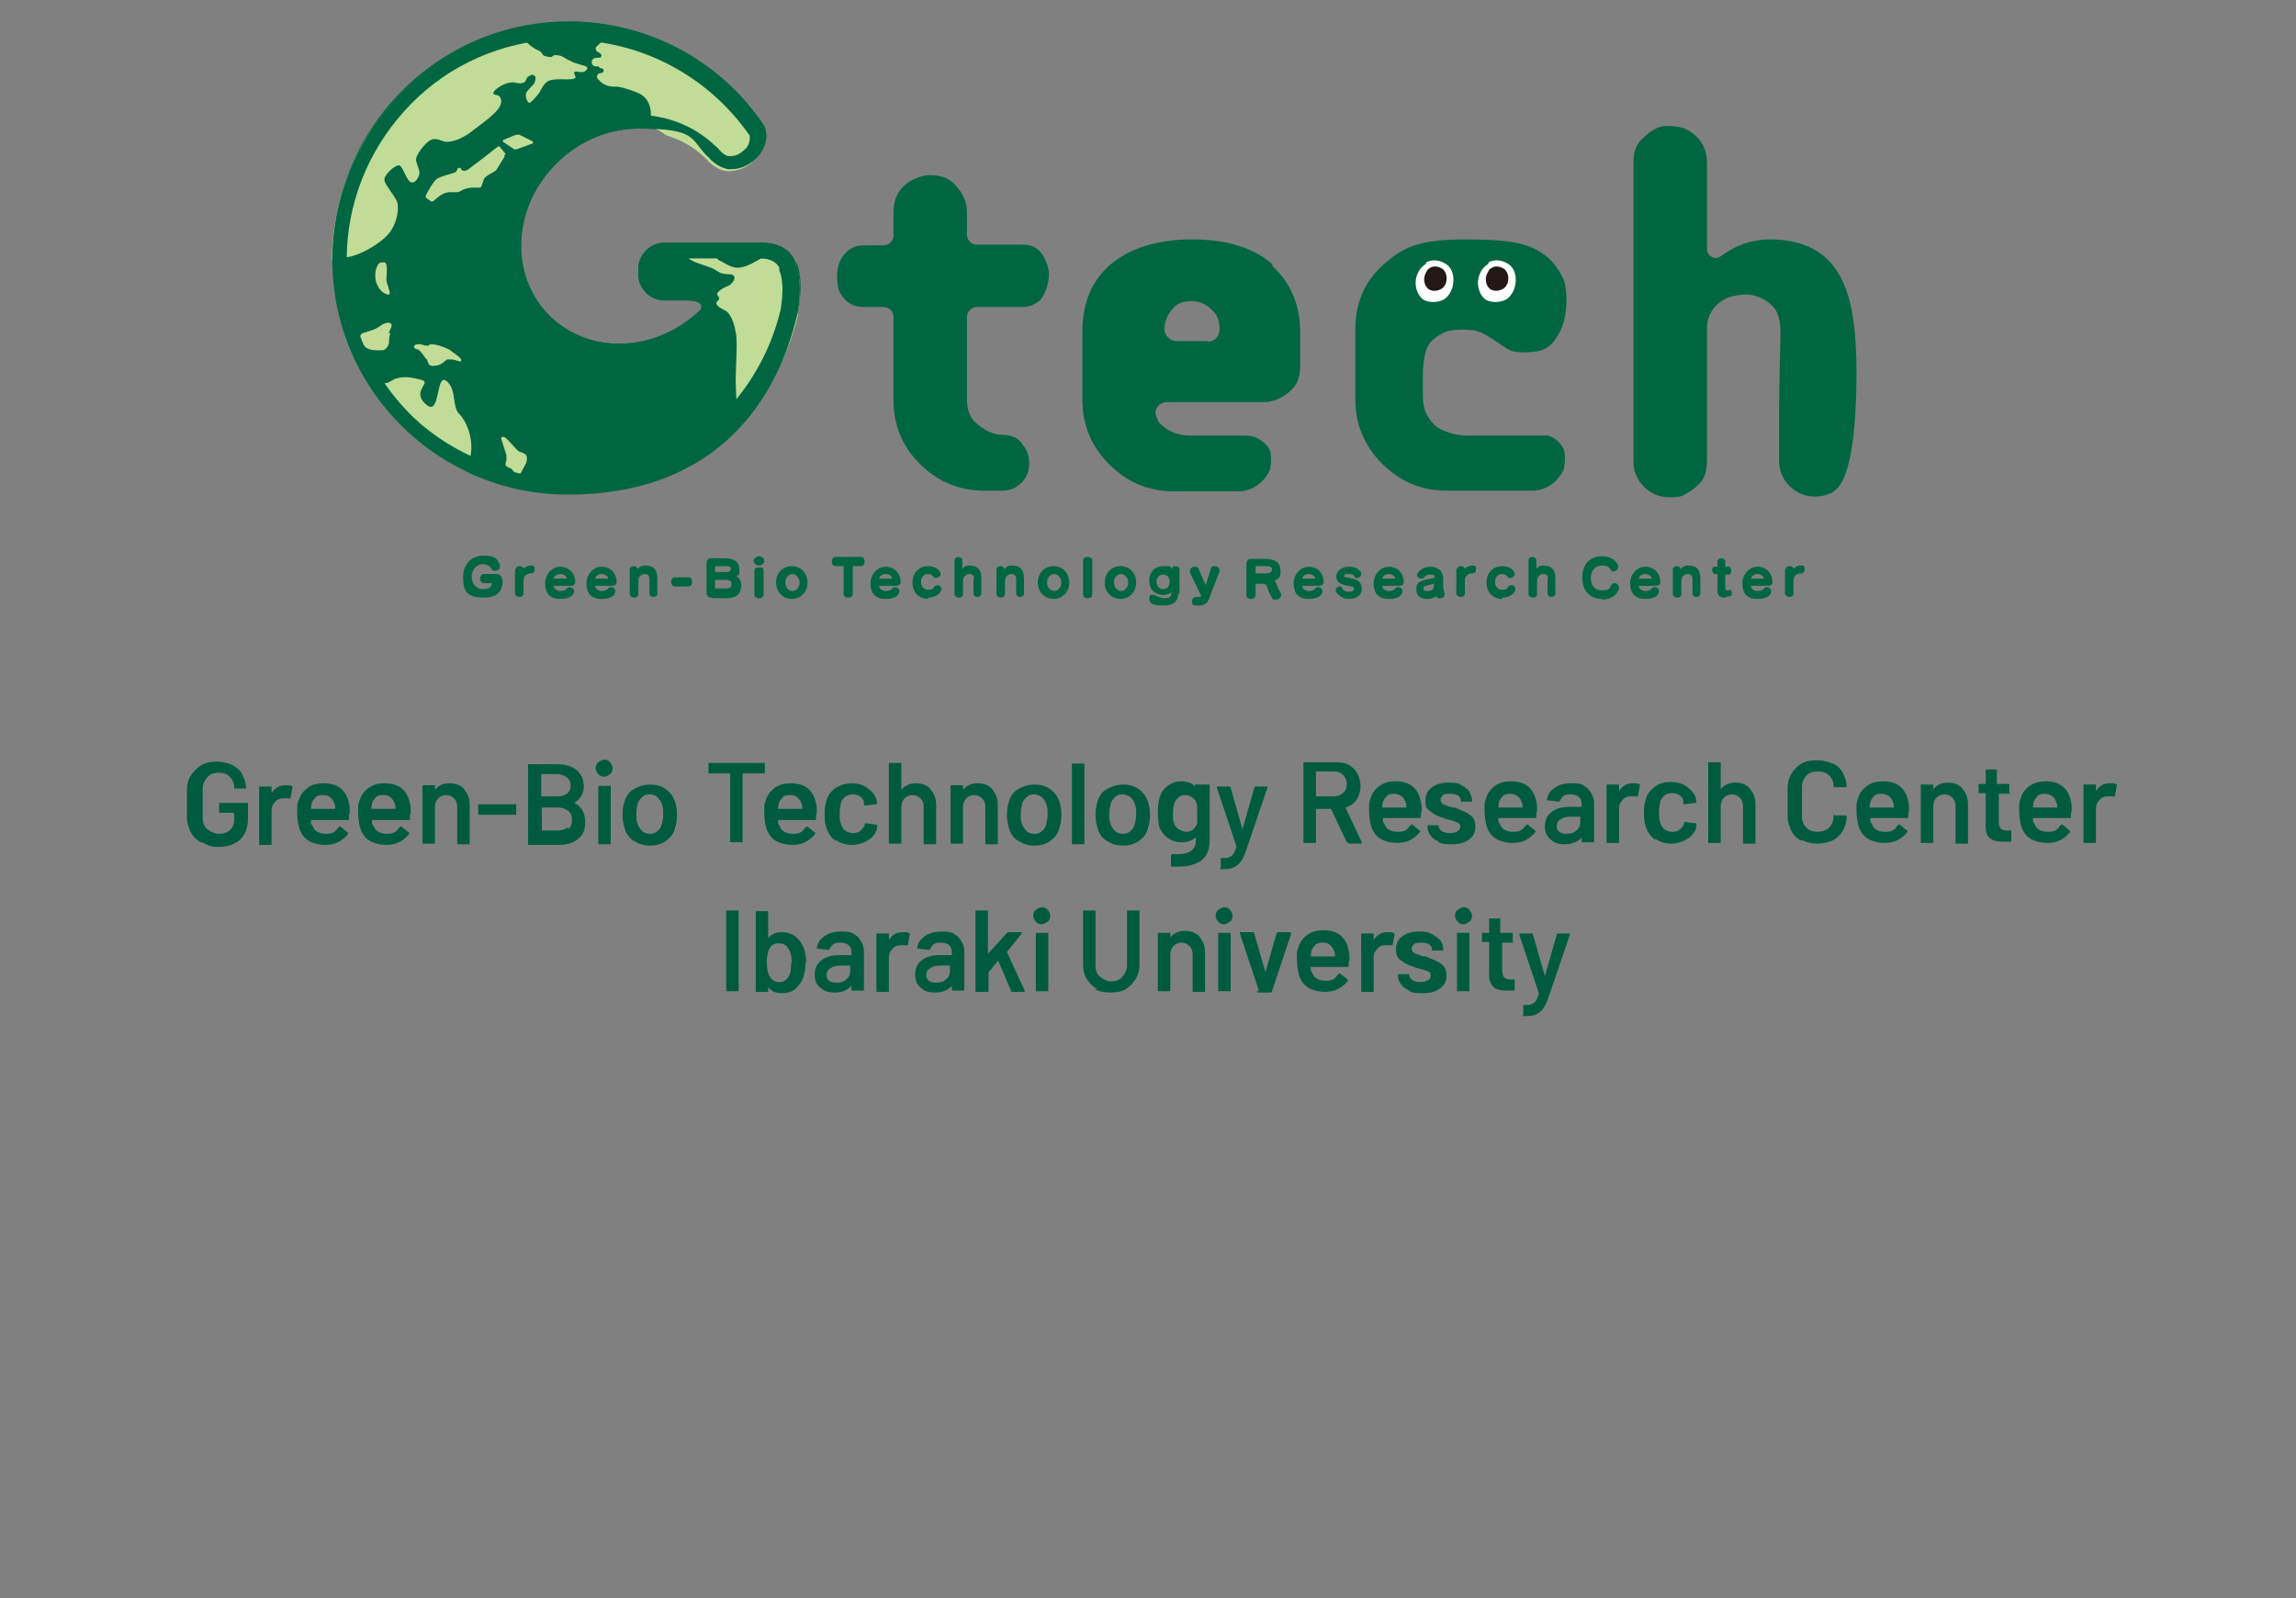 <?xml version="1.0" encoding="UTF-8"?>
<svg id="_レイヤー_2" xmlns="http://www.w3.org/2000/svg" version="1.1" viewBox="0 0 350 243.6">
  <rect x="0" y="0" width="350" height="243.6" fill="#808080" stroke="none"/>
  <!-- Generator: Adobe Illustrator 29.6.1, SVG Export Plug-In . SVG Version: 2.1.1 Build 9)  -->
  <defs>
    <style>
      .st0 {
        fill: #006641;
      }

      .st1 {
        fill: #231815;
      }

      .st2 {
        fill: #fff;
      }

      .st3 {
        fill: #c0dc96;
      }

      .st4 {
        fill: #005b3e;
      }
    </style>
  </defs>
  <path class="st0" d="M155.7,67.6c.8.8,1.2,1.8,1.2,3s-.4,2.2-1.2,3-1.8,1.2-2.9,1.2h-2.8c-3.8,0-7.1-1.4-9.8-4.1s-4-5.9-4-9.8v-12.6c0-.8-.7-1.5-1.5-1.5h-3c-1.8,0-3-.8-3.8-2.5-.2-.5-.3-1.7-.3-2.3,0-1.8.8-3.5,2.5-4.3.5-.2,1-.3,1.6-.3h3c.8,0,1.5-.7,1.5-1.5v-3.5c0-2.5,1.1-4.2,3.4-5.2.7-.3,1.4-.5,2.2-.5,1.5,0,2.7.4,3.5,1.2,1.4,1.3,2.1,2.8,2.1,4.4v3.5c0,.8.7,1.5,1.5,1.5h7c1.1,0,1.9.3,2.5.9,1,1,1.5,2.6,1.5,3.7s-.5,3-1.4,3.9c-.7.6-1.6,1-2.6,1h-7c-.8,0-1.5.7-1.5,1.5v12.5c0,1.6.4,2.7,1.2,3.5,1.4,1.3,2.8,2,4.3,2h0c1.2,0,2.2.4,2.9,1.3h-.1,0Z"/>
  <path class="st0" d="M194,40.3c-3-2.6-7.1-3.8-12.3-3.8s-9.4,1.3-12.4,3.8c-2.9,2.5-4.3,5.9-4.3,10.2v10.5c0,3.8,1.4,7.1,4.1,9.8,2.7,2.7,6,4.1,9.8,4.1h10.1s3.1,0,4.6-3.3c0-.2.3-1.3.1-2.5,0-.2-.2-.6-.4-.9-.1-.2-.3-.4-.4-.5-.8-.8-1.8-1.3-3-1.3h-8.3c-1.5,0-3.1-.3-4.5-1.6-.5-.3-.7-.9-.9-1.5-.3-1,.6-2,1.6-2h14.8c1.6,0,3.1-.7,4.4-2,.8-.8,1.2-2,1.2-3.5v-5.1c0-4.3-1.5-7.7-4.4-10.3h.2q0,0,0,0ZM184.1,52h-4.7c-1.1,0-1.9-.9-1.9-1.9s.5-2.3,1.5-3.3c.6-.6,1.5-.9,2.7-.9s2.3.5,3.3,1.6c.6.6.9,1.5.9,2.7s-.9,1.9-1.9,1.9h.1q0,0,0,0Z"/>
  <path class="st0" d="M231.3,74.8h2.5s3.1,0,4.6-3.3c0-.2.3-1.3.1-2.5,0-.6-.9-2.1-2.5-2.6-.2,0-.3,0-.5,0h-12.1c-1.5,0-3.8-.7-4.7-1.6-.6-.6-.9-1-1.2-1.6s-.6-1.2-.6-3.3v-3.4c.3-3.6.7-4.3,2.8-5.6,1.1-.7,3.1-.7,4.4-.6,1,0,2.1.5,3.6,1.5.7.5,1.6,1.1,2.3,1.5,1.2.7,4.5.4,5.2,0,1.2-.5,1.8-1.3,2.4-2.4,1.5-2.5,1.4-6.8.7-8.4-.5-1.2-1.7-2.7-2.3-3.2-2.6-2.2-5.4-2.8-12.7-2.8s-9.6,1.3-12.6,4c-2.7,2.5-4.1,5.7-4.1,9.7v10.7c0,3.8,1.4,7.1,4.1,9.8s6,4.1,9.8,4.1h10.7s.1,0,.1,0Z"/>
  <path class="st0" d="M270.6,36.5h0c-4.8-.2-7.4,2-8.2,2.5-.8.6-1.3.3-1.7,0-.3-.2-.5-.6-.5-1.2v-13.1c0-1.5-.5-2.8-1.6-3.9-.5-.5-1.1-.9-1.8-1.2-.7-.3-1.6-.4-2.8-.4s-2.4.7-3.8,2.1c-.8.8-1.2,1.9-1.2,3.5v45.5c0,1.5.5,2.8,1.6,3.9.5.5,1.1.9,1.8,1.2.7.3,1.4.4,2.2.4s1.5,0,2.2-.4,1.4-.8,2.2-1.6c.8-.8,1.2-1.9,1.2-3.4v-20.4c0-1.5.6-2.7,1.7-3.7.5-.4,1.1-.8,1.7-1,.7-.2,1.6-.4,2.7-.4s3,.6,4.2,2.1c.7.9,1,2.6.9,4.2,0,1.3-.2,8-.2,11.6v7.4c0,1.5.5,2.8,1.6,3.9.5.5,1.1.9,1.8,1.2.7.3,1.4.4,2.2.4s1.5-.2,2.2-.5c.3,0,.5-.3.8-.5h0c2.6-2.1,3.2-10.8,3.2-17.7,0-11.1-1.6-20.1-12.6-20.5h.2,0Z"/>
  <path class="st0" d="M73.8,88.9c-.4,0-.6-.3-.6-.7s.2-.7.6-.7h1.8c.7,0,1,.5,1,1.1s0,2.5-2.9,2.5-3.1-1.4-3.1-3.2,1.2-3.2,3.1-3.2,2.1.5,2.5,1.4v.3c0,.4-.4.6-.7.6s-.4,0-.6-.3c-.2-.4-.7-.7-1.3-.7-.9,0-1.7.8-1.7,1.9s.7,1.9,1.7,1.9,1.3-.3,1.4-.9h-1.4.2Z"/>
  <path class="st0" d="M78.6,86.8c0-.3.3-.5.6-.5s.6.2.6.4c.3-.3.7-.5,1.2-.5s.5.3.5.6-.2.6-.5.6c-.7,0-1.2.4-1.2,1.1v2c0,.3-.3.5-.6.5s-.7-.2-.7-.5v-3.8h0s0,0,0,.1Z"/>
  <path class="st0" d="M87.7,88.6c0,.5-.2.7-.8.7h-2.5c0,.4.5.8,1,.8s.9-.2,1-.4c0,0,.2-.2.4-.2.3,0,.7.2.7.6s-.3,1.2-2.1,1.2-2.3-1.1-2.3-2.4,1-2.5,2.3-2.5,2.2.9,2.3,2.2h0ZM86.4,88.2c0-.4-.5-.7-1-.7s-.9.3-1,.7h2Z"/>
  <path class="st0" d="M94,88.6c0,.5-.2.7-.8.7h-2.5c0,.4.5.8,1,.8s.9-.2,1-.4c0,0,.2-.2.4-.2.3,0,.7.2.7.6s-.3,1.2-2.1,1.2-2.3-1.1-2.3-2.4,1-2.5,2.3-2.5,2.2.9,2.3,2.2h0ZM92.7,88.2c0-.4-.5-.7-1-.7s-.9.3-1,.7h2Z"/>
  <path class="st0" d="M99,88.3c0-.5-.2-.8-.7-.8s-1,.4-1,1.1v2c0,.3-.3.5-.6.5s-.7-.2-.7-.5v-3.8c0-.3.3-.5.6-.5s.6.2.6.5c.2-.4.7-.6,1.1-.6,1.3,0,1.9.6,1.9,2v2.3c0,.3-.3.5-.6.5s-.6-.2-.6-.5v-2.3h0s0,0,0,.1Z"/>
  <path class="st0" d="M102.8,89.4c-.3,0-.5-.4-.5-.7s.2-.7.5-.7h2.2c.3,0,.5.3.5.7s-.2.7-.5.7h-2.2Z"/>
  <path class="st0" d="M108.5,91.1c-.6,0-.8-.3-.8-.8v-4.4c0-.6.3-.8.8-.8h2c1.5,0,2.2.6,2.2,1.7s0,.8-.5,1c.5.2.8.8.8,1.4,0,1.3-.7,2-2.3,2h-2.1s0,0,0,0ZM109,86.3v.9h1.7c.5,0,.7-.2.7-.5s-.2-.4-.8-.4c0,0-1.6,0-1.6,0ZM109,88.4v1.3h1.6c.7,0,.9-.2.9-.7s-.3-.6-.9-.6c0,0-1.6,0-1.6,0Z"/>
  <path class="st0" d="M115.7,86.2c-.4,0-.8-.3-.8-.7s.4-.7.8-.7.8.3.8.7-.4.7-.8.7ZM115,86.9c0-.3.3-.4.7-.4s.7,0,.7.4v3.8c0,.3-.3.5-.7.5s-.7-.2-.7-.5v-3.8Z"/>
  <path class="st0" d="M118.3,88.8c0-1.4,1-2.5,2.4-2.5s2.4,1.1,2.4,2.5-1,2.5-2.4,2.5-2.4-1.1-2.4-2.5ZM121.9,88.8c0-.6-.5-1.3-1.1-1.3s-1.1.6-1.1,1.3.5,1.3,1.1,1.3,1.1-.6,1.1-1.3Z"/>
  <path class="st0" d="M128.6,86.3h-1.3c-.3,0-.5-.3-.5-.7s.2-.7.5-.7h4c.3,0,.5.3.5.7s-.2.7-.5.7h-1.3v4.3c0,.3-.3.5-.7.5s-.7-.2-.7-.5v-4.3h0Z"/>
  <path class="st0" d="M137.3,88.6c0,.5-.2.7-.8.7h-2.5c0,.4.5.8,1,.8s.9-.2,1-.4c0,0,.2-.2.4-.2.3,0,.7.2.7.6s-.3,1.2-2.1,1.2-2.3-1.1-2.3-2.4,1-2.5,2.3-2.5,2.2.9,2.3,2.2h0ZM136,88.2c-.1-.4-.5-.7-1-.7s-.9.3-1,.7h2Z"/>
  <path class="st0" d="M141.5,91.3c-1.4,0-2.4-1-2.4-2.5s1-2.5,2.4-2.5,1.9.9,1.9,1.2-.4.6-.7.6-.3,0-.4-.2-.5-.4-.8-.4c-.7,0-1.1.5-1.1,1.2s.4,1.2,1.1,1.2.7-.2.9-.4c.1-.2.3-.3.5-.3.3,0,.6.2.6.6s-.6,1.3-2,1.3h0v.2h0Z"/>
  <path class="st0" d="M148.5,88.3c0-.5-.2-.8-.7-.8s-1,.4-1,1.1v2c0,.3-.3.5-.6.5s-.7-.2-.7-.5v-5.2c0-.3.3-.5.6-.5s.6.2.6.5v1.3c.2-.3.6-.5,1-.5,1.3,0,1.9.6,1.9,2v2.3c0,.3-.3.5-.6.5s-.6-.2-.6-.5v-2.3h.1Z"/>
  <path class="st0" d="M154.9,88.3c0-.5-.2-.8-.7-.8s-1,.4-1,1.1v2c0,.3-.3.5-.6.5s-.7-.2-.7-.5v-3.8c0-.3.3-.5.6-.5s.6.2.6.5c.2-.4.7-.6,1.1-.6,1.3,0,1.9.6,1.9,2v2.3c0,.3-.3.5-.6.5s-.6-.2-.6-.5v-2.3h0Z"/>
  <path class="st0" d="M158.2,88.8c0-1.4,1-2.5,2.4-2.5s2.4,1.1,2.4,2.5-1,2.5-2.4,2.5-2.4-1.1-2.4-2.5ZM161.8,88.8c0-.6-.5-1.3-1.1-1.3s-1.1.6-1.1,1.3.5,1.3,1.1,1.3,1.1-.6,1.1-1.3Z"/>
  <path class="st0" d="M165.1,85.4c0-.3.3-.5.7-.5s.7.2.7.5v5.3c0,.3-.3.5-.7.5s-.7-.2-.7-.5v-5.3Z"/>
  <path class="st0" d="M168.4,88.8c0-1.4,1-2.5,2.4-2.5s2.4,1.1,2.4,2.5-1,2.5-2.4,2.5-2.4-1.1-2.4-2.5ZM172,88.8c0-.6-.5-1.3-1.1-1.3s-1.1.6-1.1,1.3.5,1.3,1.1,1.3,1.1-.6,1.1-1.3Z"/>
  <path class="st0" d="M179.6,90.4c0,1.3-.7,1.9-2.2,1.9s-2.2-.2-2.2-1,.2-.6.6-.6.3,0,.5.2c.2,0,.7.3,1.2.3.8,0,1.1-.3,1.1-.9-.3.2-.8.4-1.2.4-1.2,0-2.2-.7-2.2-2.2s1-2.2,2.2-2.2,1,0,1.2.5c0-.3.3-.5.6-.5s.6.2.6.5v3.7h-.2q0,0,0-.1ZM178.3,88.7c0-.7-.4-1.1-1-1.1s-1,.4-1,1.1.5,1.1,1,1.1,1-.3,1-1.1Z"/>
  <path class="st0" d="M183.1,90.8l-1.7-3.5v-.3c0-.4.4-.6.7-.6s.5,0,.6.3l1.1,2.5.8-2.6c0-.2.3-.3.5-.3.4,0,.8.2.8.6s0,0,0,.2l-1.6,4.2c-.3.7-.8,1-1.4,1s-.5,0-.8,0c-.3,0-.4-.3-.4-.6s.2-.7.6-.7.1,0,.2,0h.3c.2,0,.3,0,.4-.3h0c0,0-.1.2-.1.2h0Z"/>
  <path class="st0" d="M191.4,88.8v1.9c0,.4-.3.6-.7.6s-.7-.2-.7-.6v-4.7c0-.6.3-.8.8-.8h2.1c1.5,0,2.3.6,2.3,1.8s-.3,1.2-.9,1.5c0,0,.1.2.2.3.2.5.3,1,.7,1.5,0,0,.1.3.1.4,0,.4-.4.7-.8.7s-.5,0-.6-.3c-.5-.7-.6-1.3-.8-1.8,0,0-.2-.3-.4-.3h-1.5l.2-.2h0ZM191.4,86.3v1.1h1.7c.5,0,.8-.2.8-.6s-.4-.5-.9-.5h-1.6Z"/>
  <path class="st0" d="M201.8,88.6c0,.5-.2.7-.8.7h-2.5c0,.4.5.8,1,.8s.9-.2,1-.4c0,0,.2-.2.4-.2.3,0,.7.2.7.6s-.3,1.2-2.1,1.2-2.3-1.1-2.3-2.4,1-2.5,2.3-2.5,2.2.9,2.3,2.2h0ZM200.5,88.2c-.1-.4-.5-.7-1-.7s-.9.3-1,.7h2Z"/>
  <path class="st0" d="M206.4,89.8c0-.2,0-.3-.3-.4-.4,0-.9-.2-1.4-.3-.7-.2-1-.6-1-1.3s.8-1.4,1.9-1.4,1.5.3,1.9.9v.2c0,.3-.3.6-.6.6s-.3,0-.4-.2c-.2-.3-.4-.4-.9-.4s-.6,0-.7.3h0c0,0,0,.2.2.2.3,0,1,.2,1.4.3.7.2,1.1.7,1.1,1.5s-.7,1.5-2,1.5-2-1.1-2-1.3c0-.3.3-.6.6-.6s.3,0,.4.3c.2.3.6.5.9.5s.8,0,.8-.3h0s.1,0,.1,0Z"/>
  <path class="st0" d="M214,88.6c0,.5-.2.7-.8.7h-2.5c0,.4.5.8,1,.8s.9-.2,1-.4c0,0,.2-.2.4-.2.3,0,.7.2.7.6s-.3,1.2-2.1,1.2-2.3-1.1-2.3-2.4,1-2.5,2.3-2.5,2.2.9,2.3,2.2h0ZM212.7,88.2c-.1-.4-.5-.7-1-.7s-.9.3-1,.7h2Z"/>
  <path class="st0" d="M220,88.3v.6c0,.6,0,1.1.2,1.5v.2c0,.4-.3.6-.7.6s-.4,0-.5-.3h0c-.4.2-.9.4-1.3.4-1.4,0-1.8-.6-1.8-1.5s.4-1.1,1-1.3c.8-.3,1.8-.2,1.8-.6h0c0-.2-.2-.3-.7-.3s-.7.2-.9.4c-.1.2-.3.2-.5.2-.3,0-.6-.3-.6-.6s.8-1.2,2-1.2,2,.6,2,1.9h0c0,0,0,0,0,0ZM218.7,88.9c-.4.2-.7.2-1.3.4-.3,0-.4.2-.4.4,0,.3.1.4.5.4s1.1,0,1.1-.9v-.2h.1q0,0,0-.1Z"/>
  <path class="st0" d="M222.1,86.8c0-.3.3-.5.6-.5s.6.2.6.4c.3-.3.7-.5,1.2-.5s.5.3.5.6-.2.6-.5.6c-.7,0-1.2.4-1.2,1.1v2c0,.3-.3.5-.6.5s-.7-.2-.7-.5v-3.8h.1q0,0,0,.1Z"/>
  <path class="st0" d="M229,91.3c-1.4,0-2.4-1-2.4-2.5s1-2.5,2.4-2.5,1.9.9,1.9,1.2-.4.6-.7.6-.3,0-.4-.2c-.1-.2-.5-.4-.8-.4-.7,0-1.1.5-1.1,1.2s.4,1.2,1.1,1.2.7-.2.9-.4c.1-.2.3-.3.5-.3.3,0,.6.2.6.6s-.6,1.3-2,1.3h0v.2h0Z"/>
  <path class="st0" d="M236,88.3c0-.5-.2-.8-.7-.8s-1,.4-1,1.1v2c0,.3-.3.5-.6.5s-.7-.2-.7-.5v-5.2c0-.3.3-.5.6-.5s.6.2.6.5v1.3c.2-.3.6-.5,1-.5,1.3,0,1.9.6,1.9,2v2.3c0,.3-.3.5-.6.5s-.6-.2-.6-.5v-2.3h.1Z"/>
  <path class="st0" d="M244.2,91.3c-1.9,0-3-1.3-3-3.3s1.2-3.2,3-3.2,2.5,1.2,2.5,1.6-.4.7-.7.7-.4,0-.5-.3c-.2-.4-.7-.6-1.3-.6-1,0-1.7.8-1.7,1.9s.6,1.9,1.7,1.9,1.2-.3,1.4-.8c.1-.2.3-.3.5-.3.4,0,.7.3.7.7s-.6,1.8-2.7,1.8h0s.1,0,.1,0Z"/>
  <path class="st0" d="M253.1,88.6c0,.5-.2.7-.8.7h-2.5c0,.4.5.8,1,.8s.9-.2,1-.4c0,0,.2-.2.4-.2.3,0,.7.2.7.6s-.3,1.2-2.1,1.2-2.3-1.1-2.3-2.4,1-2.5,2.3-2.5,2.2.9,2.3,2.2h0ZM251.8,88.2c-.1-.4-.5-.7-1-.7s-.9.3-1,.7h2Z"/>
  <path class="st0" d="M258,88.3c0-.5-.2-.8-.7-.8s-1,.4-1,1.1v2c0,.3-.3.5-.6.5s-.7-.2-.7-.5v-3.8c0-.3.3-.5.6-.5s.6.2.6.5c.2-.4.7-.6,1.1-.6,1.3,0,1.9.6,1.9,2v2.3c0,.3-.3.5-.6.5s-.6-.2-.6-.5v-2.3h0q0,0,0,.1Z"/>
  <path class="st0" d="M263.6,89.9c.3,0,.4.2.4.5s0,.4-.3.5c-.4,0-.7.2-.9.2-.6,0-1-.4-1-1.1v-2.5h-.4c-.2,0-.4-.3-.4-.6s.1-.5.4-.5h.4v-.8c0-.3.3-.5.6-.5s.6.2.6.5v.8h.5c.3,0,.4.3.4.6s-.1.6-.4.6h-.5v2.1c0,.2.1.3.4.3s0,0,.1,0h.1q0,0,0,0Z"/>
  <path class="st0" d="M270.2,88.6c0,.5-.2.7-.8.7h-2.5c0,.4.5.8,1,.8s.9-.2,1-.4c0,0,.2-.2.4-.2.3,0,.7.2.7.6s-.3,1.2-2.1,1.2-2.3-1.1-2.3-2.4,1-2.5,2.3-2.5,2.2.9,2.3,2.2h0ZM268.9,88.2c-.1-.4-.5-.7-1-.7s-.9.3-1,.7h2Z"/>
  <path class="st0" d="M272.2,86.8c0-.3.3-.5.6-.5s.6.2.6.4c.3-.3.7-.5,1.2-.5s.5.3.5.6-.2.6-.5.6c-.7,0-1.2.4-1.2,1.1v2c0,.3-.3.5-.6.5s-.7-.2-.7-.5v-3.8h0s.1,0,.1.1Z"/>
  <path class="st2" d="M217.4,40c.9-.5,2.1-.4,3.1.3.9.6,1.2,1.9,1,3-.1.9-.7,2-1.5,2.4s-2.1.5-3,0c-1.2-.9-1.5-2.7-.9-4,.3-.7.8-1.2,1.3-1.5h0q0,0,0-.1Z"/>
  <path class="st1" d="M218,40.8c.6-.3,1.3-.2,1.9.2.5.4.7,1.1.6,1.7,0,.5-.4,1.2-.9,1.4-.6.3-1.3.3-1.8,0-.7-.5-.9-1.6-.5-2.4s.4-.7.8-.9h-.1Z"/>
  <path class="st2" d="M226.9,40c.9-.5,2.1-.4,3.1.3.9.6,1.2,1.9,1,3-.1.9-.7,2-1.5,2.4s-2.1.5-3,0c-1.2-.9-1.5-2.7-.9-4,.3-.7.8-1.2,1.3-1.5h0q0,0,0-.1Z"/>
  <path class="st1" d="M227.4,40.8c.6-.3,1.3-.2,1.9.2.5.4.7,1.1.6,1.7,0,.5-.4,1.2-.9,1.4-.6.3-1.3.3-1.8,0-.7-.5-.9-1.6-.5-2.4s.4-.7.8-.9h-.1Z"/>
  <path class="st0" d="M121.3,40.3h0c0-.3,0-.4-.2-.6v-.2h0c-.9-1.5-2.4-2.5-5-2.5h-14.8c-2.2,0-4,1.8-4,4v.8c0,2.2,1.8,4,4,4h3.4c.4,0,2.8,0,2.1,1.4h0c-3.3,3.2-7.7,5.2-12.4,5.2-9,0-15.7-7.3-14.9-16.4.8-9,8.8-16.4,17.8-16.4s7.9,1.6,10.5,4.2h0c0,0,.3.2.4.4l.2.2h0c1.1,1,2,1.3,2.7,1.4,2,0,3.2-.7,4-1.5,1.6-1.5,2.1-3.5,1.4-5.1-6.7-10.1-18.4-16.5-31.6-15.9-18.4.9-33.2,15.8-34.1,34.1-1,20.6,15.5,37.6,35.9,37.6s31.3-11.8,35-27.7c.4-2.3.6-5.2-.3-7.4h0s0,.4,0,.4Z"/>
  <path class="st3" d="M78.5,20.6l-1.7.7c-.2,0-.2.3,0,.4l1.5,1c.2.1.4.1.6,0l2.2-.8c.2,0,.2-.3,0-.4l-1.8-.9c-.2-.1-.5-.1-.7,0,0,0,0,0,0,0Z"/>
  <path class="st3" d="M77.1,23.5l-.9-1.1c0-.1-.3-.1-.4,0-.7.6-3.3,2.6-4.4,3.4-.3.2-.5.3-.9.2-.2,0-.2-.6-.6-.4-.2,0-.2.6-.6.7-1.5.5-1.8.5-2.6.9-.7.4-1.8,2.6-1.8,2.6v.3l.8.6h.3s1-.9,1.3-1c.3-.2.5-.3,1.1-.4h1.3c.3,0,.9-.4.9-.4.5-.2,1.1-.3,1.6-.3h.9c0,0,.2,0,.3-.2l.3-.9c0-.3.4-.6.7-.8l1.2-.7h0l1.3-2.1v-.3h0s.2-.1.2-.1Z"/>
  <path class="st3" d="M78.2,71.8c0-.3-.6-.5-.8-.6-.4-.2-.4-.4-.2-1.1v-.7c-.2-.7-.4-1.3-.8-2.5,0-.3.3-.4.6-.2.6.4,1.8,2,2.1,2.1.4.2.6.2.9.4.5.3.3,1,.2,1.4l-.6,1.1c0,.2-.7,1.2-1.1,1-.5-.2,0-.6-.2-.9,0,0,0,0,0,0Z"/>
  <path class="st3" d="M59.3,44.8c.4,0-.4-1.5-.4-2.2s.3-2.5-.3-2.6c-.6,0-.9,0-1.1.6-.4.7-.4,2.1,0,2.8.5,1.2,1.5,1.6,1.9,1.5,0,0,0,0,0,0Z"/>
  <path class="st3" d="M59.3,50.8c0-.5.9-1.4,0-1.6-.6,0-1,.2-1.5.6-.8.6-2.5.9-2.7,1.1-.4.3-.2,1.3.6,2,.6.6,2,.5,2.5.5s.9-.4,1.1-1.1c0-.3,0-.9.2-1.5h0Z"/>
  <path class="st3" d="M64.2,52.5c.3,0,.3.2.9.2s0-.3,1-.2,2.4.8,2.4.8c.8.6,1.7,1.2,1.8,1.5v.2c0,.3-.9-.2-1.4-.2h-.7c-.2,0-.7.7-1.5.9-.3,0-.8.2-1.1,0-.3,0-.5-.9-.5-.9-.2,0-.7-1-1.2-1.4-.3-.3-.7,0-.8-.6,0-.3.8-.4,1.1-.3Z"/>
  <path class="st3" d="M62.9,27.8c.6,0,1.2-1.2,1-1.7,0-.3-.4-1.2-.5-1.7,0-.5.5-1.3.9-1.8.6-.7,1.2-1.4,1.9-1.4s.6.1,1.6.4c.5.1,2.2,0,4.4-1.8,1.4-1.1,4.2-2.9,4.2-4.3s-1.2-.8-1.2-1.3,1.6-1.5,2.5-1.6c.9-.2,1.2.3,2.1,0,.4-.1.4-.7.7-.9.2-.1.4-.3.6-.3s.4.1.5.3,0,.9-.3,1.2-1,1-1.1,1.3c-.2.7.3,1.5.5,1.5s1.3-1.2,1.6-1.7c.3-.6.7-1.4,1.4-1.7.8-.3,2-.2,2.7-.2,1.1,0,1.6-.1,1.2-.7,0-.2-.3-.4.2-.5.3,0,1.3.4,1.7-.4.2-.5-.8-.5-1.8-.9-.2,0-.5-.2-.7-.3-.8-.3-1.1-.7-1.6-.8-1.3-.3-1.1.2-1.4.2s-1-.1-1.2-.3-.2-.5-.9-.8c-1-.3-2.6-2.4-4.3-2.6h-.2c-15.4,4-26.7,18-26.8,34.6,1.2-.2,2.4-.4,2.9-.5,2.2-.6,4.5-2.1,5.6-3.3,1.4-1.5,1.7-3.8,1.5-4.8s-2.1-2.9-2-3.7,1.6-2.1,2.2-2.1,1.2,2.5,1.9,2.6h.2Z"/>
  <path class="st3" d="M70.8,71.8c.5-.6.8-1.5,1-2.7.3-2.5-.7-4.9-1.8-6s-.4-3.4-1.7-4.8c-2-2.1-1,5.3-3.3,3.4-2.5-2.1,1-3.4-.8-3.8-1.9-.5-2.7-.5-3.8-.2-.3,0-1.1.7-1.6.7s-.9,0-2,1c3.5,5.3,8.4,9.6,14.1,12.4,0,0,0,0,0,0Z"/>
  <path class="st3" d="M91.4,10.4c.2,0,.7,0,.6.4,0,.4-.5.3-.7.4-.3.2-.5.6,0,1,.5.6,1.4,1.1,2.6,1,.8,0,3.6.9,4.1,1.4,1.9,1.5,1,4.5,1.1,4.6.2.1,1.5.7,2.4,1.4,2.3.7,4.4,1.9,6,3.5h0c0,0,.3.2.4.4l.2.2h0c1.1,1,2,1.3,2.7,1.4,2,0,3.2-.7,4-1.5,1.6-1.5,2.1-3.5,1.4-5.1-5.1-7.6-13-13.1-22.2-15.1-.5.4-1,.9-1.5,1.3-.4.4-1.7,1.4-1.7,1.6,0,.4.2.6.5.7.4.3.5.4.3.7,0,.1-.3.1-.5.1-.4,0-.9.1-.9.7s.7.7,1,.6h0s.3.3.3.3Z"/>
  <path class="st3" d="M121.6,47.8c.4-2.3.6-5.2-.3-7.4h0c0-.3,0-.4-.2-.6v-.2h0c-.4-.8-1.1-1.4-1.9-1.8-1.5.5-4.7,2.6-5.6,2.8-.7.2-1.5.5-3-.4-.8-.5-1.1-.4-1.5-1.1-.5-.8-.8-.4-1.1-.5-.4-.2.2-.8.5-1.5h-4c0,.8,0,1.5.3,2,.2.8,2.8,1.3,4,1.9.4.2.8.6,1.4.7.8.2,1.4,0,1.6.3.4.3,0,.9-.2,1.1-.5.7-1.3.5-2.2,1.5-.3.4.3.5.2,1,0,.2-.4.3-.4.6,0,.6,1.4,1.1,1.6,1.3s.2.2.5.6c.4.7.6,1.2.9,2.8.3,1.8-.2,6.1,0,8.5,0,.3,0,2.5.5,5.1,4.4-4.6,7.5-10.3,9-16.7,0,0,0,0-.1,0Z"/>
  <path class="st0" d="M86.6,6.1c11.1,0,21.4,5.5,27.7,14.6,0,.6,0,1.5-.9,2.2-.6.5-1.1.9-2.1.9s0,0-.2,0c-.3,0-.7-.2-1.2-.7h0l-.2-.2h0c-.2-.2-.3-.4-.6-.6-3.2-3.1-7.5-4.8-12.1-4.8-10.2,0-19.3,8.3-20.1,18.5-.4,5.1,1.1,9.8,4.4,13.4s7.8,5.5,12.9,5.5,10.2-2.1,14-5.8l.2-.2v-.2c.2,0,.2,0,.2-.2,0,0,0-.2,0-.2.5-1,.5-2.1,0-3.1-.9-1.5-2.8-1.8-4.2-1.8h-3.4c-.9,0-1.6-.7-1.6-1.6v-.8c0-.9.7-1.6,1.6-1.6h14.8c1.9,0,2.6.7,3,1.4h0c0,0,0,.3,0,.4h0c.6,1.4.6,3.5.2,6-1.7,7.2-5.8,13.8-11.6,18.5-6,4.8-13.3,7.4-21,7.4s-17.9-3.7-24.3-10.4c-6.4-6.7-9.7-15.5-9.2-24.8.4-8.3,3.9-16.1,9.8-22.1s13.8-9.4,22-9.8h1.7M86.6,3.7h-1.8c-18.4.9-33.2,15.8-34.1,34.1-1,20.6,15.5,37.6,35.9,37.6s31.3-11.8,35-27.7c.4-2.3.6-5.2-.3-7.4h0c0-.3,0-.4-.2-.6v-.2h0c-.9-1.5-2.4-2.5-5-2.5h-14.8c-2.2,0-4,1.8-4,4v.8c0,2.2,1.8,4,4,4h3.4c.4,0,2.8,0,2.1,1.4h0c-3.3,3.2-7.7,5.2-12.4,5.2-9,0-15.7-7.3-14.9-16.4.8-9,8.8-16.4,17.8-16.4s7.9,1.6,10.5,4.2h0c0,0,.3.2.4.4l.2.2h0c1.1,1,2,1.3,2.7,1.4h.3c1.8,0,2.9-.8,3.7-1.5,1.6-1.5,2.1-3.5,1.4-5.1-6.4-9.6-17.4-15.9-29.8-15.9h0v.4q0,0,0,0Z"/>
  <g>
    <path class="st4" d="M30.6,128.4c-.7-.4-1.2-.9-1.5-1.5s-.6-1.4-.6-2.2v-4.3c0-.9.2-1.6.6-2.2s.9-1.1,1.5-1.5,1.5-.6,2.4-.6,1.7.2,2.4.5c.7.4,1.2.8,1.5,1.4s.6,1.3.6,2h0c0,.1,0,.2,0,.2,0,0,0,0-.1,0h-1.6s-.1,0-.1,0c0,0,0,0,0-.1h0c0-.7-.2-1.2-.7-1.7s-1-.6-1.7-.6-1.3.2-1.7.7-.7,1-.7,1.7v4.5c0,.7.2,1.3.7,1.7s1.1.7,1.8.7,1.3-.2,1.7-.6c.4-.4.6-.9.6-1.5v-1.1s0,0,0,0h-2.2s-.1,0-.1,0c0,0,0,0,0-.1v-1.3s0-.1,0-.1c0,0,0,0,.1,0h4.2s.1,0,.1,0c0,0,0,0,0,.1v2.3c0,1.4-.4,2.4-1.2,3.2-.8.7-1.9,1.1-3.2,1.1s-1.7-.2-2.4-.6h0c0,0,0,0,0,0Z"/>
    <path class="st4" d="M44.5,119.8c.1,0,.1.1.1.2l-.3,1.6c0,.1-.1.2-.2.1-.2,0-.4,0-.6,0h-.4c-.5,0-.9.2-1.2.6-.3.3-.5.7-.5,1.3v5.1s0,.1,0,.1c0,0,0,0-.1,0h-1.7s-.1,0-.1,0c0,0,0,0,0-.1v-8.7s0-.1,0-.1c0,0,0,0,.1,0h1.7s.1,0,.1,0c0,0,0,0,0,.1v.9h0c.5-.8,1.2-1.2,2.1-1.2s.7,0,1,.2h0c0,0,0,0,0,0Z"/>
    <path class="st4" d="M53.2,124.2v.6c0,.1,0,.2-.2.2h-5.6s0,0,0,0c0,.4,0,.7.2.8.3.9,1,1.3,2.1,1.3s1.4-.3,1.9-1c0,0,.1-.1.2-.1h.1l1.1.9c.1,0,.1.2,0,.3-.4.5-.9.9-1.5,1.2s-1.3.4-2,.4-1.7-.2-2.4-.6-1.1-1-1.4-1.7c-.2-.6-.4-1.5-.4-2.7s0-1.2.2-1.7c.2-.8.7-1.5,1.4-2s1.5-.7,2.4-.7c2.4,0,3.7,1.2,4,3.7,0,.3,0,.6,0,1h0c0,0,0,0,0,0ZM48.1,121.6c-.3.2-.5.6-.6.9,0,.2-.1.5-.1.8,0,0,0,0,0,0h3.7s0,0,0,0c0-.3,0-.5-.1-.7-.1-.4-.3-.7-.6-1s-.7-.4-1.2-.4-.8.1-1.1.3h0Z"/>
    <path class="st4" d="M62.5,124.2v.6c0,.1,0,.2-.2.2h-5.6s0,0,0,0c0,.4,0,.7.2.8.3.9,1,1.3,2.1,1.3s1.4-.3,1.9-1c0,0,.1-.1.2-.1h.1l1.1.9c.1,0,.1.2,0,.3-.4.5-.9.9-1.5,1.2s-1.3.4-2,.4-1.7-.2-2.4-.6-1.1-1-1.4-1.7c-.2-.6-.4-1.5-.4-2.7s0-1.2.2-1.7c.2-.8.7-1.5,1.4-2s1.5-.7,2.4-.7c2.4,0,3.7,1.2,4,3.7,0,.3,0,.6,0,1h0c0,0,0,0,0,0ZM57.3,121.6c-.3.2-.5.6-.6.9,0,.2-.1.5-.1.8,0,0,0,0,0,0h3.7s0,0,0,0c0-.3,0-.5-.1-.7-.1-.4-.3-.7-.6-1s-.7-.4-1.2-.4-.8.1-1.1.3h0Z"/>
    <path class="st4" d="M70.7,120.3c.6.6.9,1.4.9,2.4v5.9s0,.1,0,.1c0,0,0,0-.1,0h-1.7s-.1,0-.1,0c0,0,0,0,0-.1v-5.5c0-.6-.1-1-.5-1.4-.3-.3-.7-.5-1.2-.5s-.9.2-1.2.5-.5.8-.5,1.3v5.5s0,.1,0,.1c0,0,0,0-.1,0h-1.7s-.1,0-.1,0c0,0,0,0,0-.1v-8.7s0-.1,0-.1c0,0,0,0,.1,0h1.7s.1,0,.1,0c0,0,0,0,0,.1v.6h0c.5-.6,1.2-1,2.2-1s1.7.3,2.3.9h.1c0,0,0,0,0,0Z"/>
    <path class="st4" d="M72.9,124.2s0,0,0-.1v-1.4s0-.1,0-.1c0,0,0,0,.1,0h5.6s.1,0,.1,0c0,0,0,0,0,.1v1.4s0,.1,0,.1,0,0-.1,0h-5.6s-.1,0-.1,0Z"/>
    <path class="st4" d="M87.4,122.3c1.2.6,1.8,1.5,1.8,3s-.4,2-1.1,2.6-1.7.9-3,.9h-4.5s-.1,0-.1,0c0,0,0,0,0-.1v-12.1s0-.1,0-.1c0,0,0,0,.1,0h4.3c1.3,0,2.3.3,3,.9.7.6,1.1,1.4,1.1,2.5s-.6,2.1-1.7,2.6c0,0,0,0,0,.1h0ZM82.5,118.1v3.3s0,0,0,0h2.4c.6,0,1.1-.1,1.5-.4s.6-.7.6-1.2-.2-1-.6-1.3-.9-.5-1.5-.5h-2.4s0,0,0,0h0ZM86.6,126.4c.4-.3.6-.8.6-1.4s-.2-1.1-.6-1.4-.9-.5-1.5-.5h-2.5s0,0,0,0v3.5s0,0,0,0h2.5c.6,0,1.1-.2,1.5-.5h0c0,0,0,0,0,0Z"/>
    <path class="st4" d="M91.2,118c-.2-.2-.4-.6-.4-.9s.1-.7.4-.9.6-.4.9-.4.7.1.9.4.4.6.4.9-.1.7-.4.9-.6.4-.9.4-.7-.1-.9-.4ZM91.2,128.7s0,0,0-.1v-8.7s0-.1,0-.1c0,0,0,0,.1,0h1.7s.1,0,.1,0c0,0,0,0,0,.1v8.7s0,.1,0,.1c0,0,0,0-.1,0h-1.7s-.1,0-.1,0Z"/>
    <path class="st4" d="M96.6,128.2c-.7-.5-1.2-1.1-1.4-2-.2-.6-.3-1.3-.3-2s.1-1.4.3-2c.2-.8.7-1.5,1.4-1.9s1.5-.7,2.5-.7,1.7.2,2.4.7,1.1,1.1,1.4,1.9c.2.6.3,1.2.3,2s-.1,1.4-.3,2c-.2.9-.7,1.5-1.4,2s-1.5.7-2.4.7-1.7-.2-2.4-.7h0ZM100.2,126.7c.3-.2.6-.6.7-1.1.1-.4.2-.9.2-1.5s0-1.1-.2-1.5c-.1-.4-.4-.8-.7-1.1s-.7-.4-1.2-.4-.8.1-1.1.4-.6.6-.7,1.1-.2.9-.2,1.5,0,1.1.2,1.5c.1.4.4.8.7,1.1s.7.4,1.2.4.8-.1,1.1-.4h0Z"/>
    <path class="st4" d="M116.6,116.3s0,0,0,.1v1.4s0,.1,0,.1c0,0,0,0-.1,0h-3.3s0,0,0,0v10.4s0,.1,0,.1,0,0-.1,0h-1.7s-.1,0-.1,0c0,0,0,0,0-.1v-10.4s0,0,0,0h-3.2s-.1,0-.1,0c0,0,0,0,0-.1v-1.4s0-.1,0-.1c0,0,0,0,.1,0h8.7s.1,0,.1,0c0,0-.1,0-.1,0Z"/>
    <path class="st4" d="M124.4,124.2v.6c0,.1,0,.2-.2.2h-5.6s0,0,0,0c0,.4,0,.7.2.8.3.9,1,1.3,2.1,1.3s1.4-.3,1.9-1c0,0,.1-.1.2-.1h.1l1.1.9c.1,0,.1.2,0,.3-.4.5-.9.9-1.5,1.2s-1.3.4-2,.4-1.7-.2-2.4-.6-1.1-1-1.4-1.7c-.2-.6-.4-1.5-.4-2.7s0-1.2.2-1.7c.2-.8.7-1.5,1.4-2s1.5-.7,2.4-.7c2.4,0,3.7,1.2,4,3.7,0,.3,0,.6,0,1h0c0,0,0,0,0,0ZM119.3,121.6c-.3.2-.5.6-.6.9,0,.2-.1.5-.1.8,0,0,0,0,0,0h3.7s0,0,0,0c0-.3,0-.5-.1-.7-.1-.4-.3-.7-.6-1s-.7-.4-1.2-.4-.8.1-1.1.3h0Z"/>
    <path class="st4" d="M127.4,128.2c-.7-.5-1.1-1.1-1.4-1.9-.2-.6-.3-1.2-.3-2.2s.1-1.5.3-2.1c.2-.8.7-1.4,1.4-1.9.7-.4,1.5-.7,2.4-.7s1.7.2,2.4.7c.7.5,1.2,1.1,1.4,1.7,0,.2.1.4.1.6h0c0,.2,0,.2-.2.2l-1.6.2h0c-.1,0-.2,0-.2-.2h0c0-.2,0-.3,0-.4-.1-.3-.3-.6-.6-.8s-.7-.3-1.1-.3-.9.1-1.2.4-.6.6-.6.9c-.1.4-.2.9-.2,1.6s0,1.2.2,1.6c.1.4.3.7.6,1,.3.2.7.4,1.2.4s.9-.1,1.2-.4.6-.6.6-.9h0c0-.2.1-.2.2-.2l1.6.2s.1,0,.1,0v.2c0,.2,0,.3,0,.4-.2.7-.7,1.4-1.4,1.8s-1.5.7-2.4.7-1.7-.2-2.4-.7h0q0-.1,0-.1Z"/>
    <path class="st4" d="M141.8,120.3c.6.6.9,1.4.9,2.4v5.9s0,.1,0,.1,0,0-.1,0h-1.7s-.1,0-.1,0c0,0,0,0,0-.1v-5.5c0-.6-.1-1-.5-1.4-.3-.3-.7-.5-1.2-.5s-.9.2-1.2.5-.5.8-.5,1.3v5.5s0,.1,0,.1,0,0-.1,0h-1.7s-.1,0-.1,0c0,0,0,0,0-.1v-12.1s0-.1,0-.1c0,0,0,0,.1,0h1.7s.1,0,.1,0c0,0,0,0,0,.1v4h0c.5-.6,1.2-1,2.2-1s1.7.3,2.3.9h.1Z"/>
    <path class="st4" d="M151.2,120.3c.6.6.9,1.4.9,2.4v5.9s0,.1,0,.1,0,0-.1,0h-1.7s-.1,0-.1,0c0,0,0,0,0-.1v-5.5c0-.6-.1-1-.5-1.4-.3-.3-.7-.5-1.2-.5s-.9.2-1.2.5-.5.8-.5,1.3v5.5s0,.1,0,.1,0,0-.1,0h-1.7s-.1,0-.1,0c0,0,0,0,0-.1v-8.7s0-.1,0-.1c0,0,0,0,.1,0h1.7s.1,0,.1,0c0,0,0,0,0,.1v.6h0c.5-.6,1.2-1,2.2-1s1.7.3,2.3.9h.1c0,0,0,0,0,0Z"/>
    <path class="st4" d="M155.2,128.2c-.7-.5-1.2-1.1-1.4-2-.2-.6-.3-1.3-.3-2s.1-1.4.3-2c.2-.8.7-1.5,1.4-1.9s1.5-.7,2.5-.7,1.7.2,2.4.7,1.1,1.1,1.4,1.9c.2.6.3,1.2.3,2s-.1,1.4-.3,2c-.2.9-.7,1.5-1.4,2s-1.5.7-2.4.7-1.7-.2-2.4-.7h0ZM158.8,126.7c.3-.2.6-.6.7-1.1.1-.4.2-.9.2-1.5s0-1.1-.2-1.5c-.1-.4-.4-.8-.7-1.1-.3-.2-.7-.4-1.2-.4s-.8.1-1.1.4-.6.6-.7,1.1c-.1.4-.2.9-.2,1.5s0,1.1.2,1.5c.1.4.4.8.7,1.1s.7.4,1.2.4.8-.1,1.1-.4h0Z"/>
    <path class="st4" d="M163.4,128.7s0,0,0-.1v-12.1s0-.1,0-.1c0,0,0,0,.1,0h1.7s.1,0,.1,0c0,0,0,0,0,.1v12.1s0,.1,0,.1,0,0-.1,0h-1.7s-.1,0-.1,0Z"/>
    <path class="st4" d="M168.7,128.2c-.7-.5-1.2-1.1-1.4-2-.2-.6-.3-1.3-.3-2s.1-1.4.3-2c.2-.8.7-1.5,1.4-1.9s1.5-.7,2.5-.7,1.7.2,2.4.7,1.1,1.1,1.4,1.9c.2.6.3,1.2.3,2s-.1,1.4-.3,2c-.2.9-.7,1.5-1.4,2s-1.5.7-2.4.7-1.7-.2-2.4-.7h0ZM172.3,126.7c.3-.2.6-.6.7-1.1.1-.4.2-.9.2-1.5s0-1.1-.2-1.5c-.1-.4-.4-.8-.7-1.1-.3-.2-.7-.4-1.2-.4s-.8.1-1.1.4-.6.6-.7,1.1c-.1.4-.2.9-.2,1.5s0,1.1.2,1.5c.1.4.4.8.7,1.1s.7.4,1.2.4.8-.1,1.1-.4h0Z"/>
    <path class="st4" d="M182.5,119.6s0,0,.1,0h1.7s.1,0,.1,0c0,0,0,0,0,.1v8.3c0,1.5-.4,2.5-1.3,3.2-.9.6-2,.9-3.3.9s-.7,0-1.1,0-.2,0-.2-.2v-1.5c0-.1.1-.2.3-.2h.9c.9,0,1.5-.2,2-.6s.6-.9.6-1.8v-.2c0,0,0,0,0,0-.5.5-1.2.8-2.1.8s-1.5-.2-2.1-.6c-.6-.4-1.1-1-1.4-1.8-.1-.6-.2-1.3-.2-2.2s.1-1.7.3-2.3c.2-.7.6-1.3,1.2-1.7.6-.4,1.2-.7,2-.7s1.7.2,2.2.8h0v-.5s0-.1,0-.1h0v.2c0,0,0,0,0,0ZM182.5,125.1v-2c0-.2,0-.4-.1-.6-.1-.4-.3-.7-.6-.9-.3-.2-.7-.4-1.1-.4s-.8.1-1.1.4-.5.6-.6.9c-.1.3-.2.9-.2,1.5s0,1.2.2,1.5c.1.4.3.7.7.9.3.2.7.4,1.1.4s.9-.1,1.1-.4c.3-.2.5-.6.6-.9,0-.2,0-.4.1-.6h0Z"/>
    <path class="st4" d="M186.1,132.3v-1.4s0-.1,0-.1c0,0,0,0,.1,0h0c.5,0,.9,0,1.1-.1s.5-.2.7-.5.3-.6.5-1.1h0c0-.1-3-9-3-9h0c0-.2,0-.2.2-.2h1.7c.1,0,.2,0,.2.2l1.8,6.3h0l1.8-6.3c0-.1.1-.2.2-.2h1.7c0,0,.1,0,.1,0v.2l-3.2,9.4c-.3.9-.6,1.5-.9,1.9-.3.4-.7.7-1.2.9s-1.2.2-2.1.2h-.1s0,0,0,0h.2c0,0,0,0,0,0Z"/>
  </g>
  <g>
    <path class="st4" d="M110.7,151.1s0,0,0-.1v-12.1s0-.1,0-.1c0,0,0,0,.1,0h1.7s.1,0,.1,0c0,0,0,0,0,.1v12.1s0,.1,0,.1c0,0,0,0-.1,0h-1.7s-.1,0-.1,0Z"/>
    <path class="st4" d="M122.8,146.6c0,.9-.1,1.6-.3,2.2-.2.8-.7,1.4-1.2,1.9s-1.3.7-2.2.7-1.5-.3-2-.9h0v.6s0,.1,0,.1c0,0,0,0-.1,0h-1.7s-.1,0-.1,0c0,0,0,0,0-.1v-12.1s0-.1,0-.1c0,0,0,0,.1,0h1.7s.1,0,.1,0c0,0,0,0,0,.1v4h0c.5-.6,1.2-.9,2-.9s1.6.2,2.2.7,1,1.1,1.3,1.9c.2.7.3,1.4.3,2.2h0c0-.1,0-.1,0-.1ZM120.7,146.7c0-.9-.2-1.7-.6-2.2-.3-.5-.8-.7-1.4-.7s-1.1.2-1.4.8c-.3.5-.4,1.2-.4,2.1s.1,1.6.4,2.1c.3.6.8.9,1.4.9s.6,0,.9-.2c.2-.1.5-.4.6-.6.3-.5.4-1.2.4-2h0c0,0,0,0,0,0Z"/>
    <path class="st4" d="M129.9,142.3c.6.2,1,.6,1.3,1.1s.5,1,.5,1.5v6s0,.1,0,.1c0,0,0,0-.1,0h-1.7s-.1,0-.1,0c0,0,0,0,0-.1v-.6h0c-.6.6-1.4,1-2.5,1s-1.6-.2-2.2-.7c-.6-.4-.9-1.1-.9-2s.3-1.7,1-2.2c.6-.5,1.5-.8,2.7-.8h1.9s0,0,0,0v-.4c0-.5-.1-.8-.4-1.1-.2-.2-.7-.4-1.2-.4s-.8,0-1.1.2-.4.4-.6.7c0,.1-.1.2-.2.2l-1.7-.2s-.1,0-.1,0h0c.1-.9.5-1.4,1.2-1.9s1.5-.7,2.6-.7,1.4.1,2,.4h0,0ZM129,149.3c.4-.3.6-.7.6-1.2v-.9s0,0,0,0h-1.5c-.6,0-1.1.1-1.5.4-.4.2-.6.6-.6,1s.1.7.4.9c.3.2.6.3,1.1.3s1.1-.1,1.5-.5h0c0,0,0,0,0,0Z"/>
    <path class="st4" d="M138.6,142.2c.1,0,.1.1.1.2l-.3,1.6c0,.1-.1.2-.2.1-.2,0-.4,0-.6,0h-.4c-.5,0-.9.2-1.2.6-.3.3-.5.7-.5,1.3v5.1s0,.1,0,.1c0,0,0,0-.1,0h-1.7s-.1,0-.1,0c0,0,0,0,0-.1v-8.7s0-.1,0-.1c0,0,0,0,.1,0h1.7s.1,0,.1,0c0,0,0,0,0,.1v.9h0c.5-.8,1.2-1.2,2.1-1.2s.7,0,1,.2h0c0,0,0,0,0,0Z"/>
    <path class="st4" d="M145.2,142.3c.6.2,1,.6,1.3,1.1s.5,1,.5,1.5v6s0,.1,0,.1c0,0,0,0-.1,0h-1.7s-.1,0-.1,0c0,0,0,0,0-.1v-.6h0c-.6.6-1.4,1-2.5,1s-1.6-.2-2.2-.7-.9-1.1-.9-2,.3-1.7,1-2.2c.6-.5,1.5-.8,2.7-.8h1.9s0,0,0,0v-.4c0-.5-.1-.8-.4-1.1-.2-.2-.7-.4-1.2-.4s-.8,0-1.1.2-.4.4-.6.7c0,.1-.1.2-.2.2l-1.7-.2s-.1,0-.1,0h0c.1-.9.5-1.4,1.2-1.9.7-.5,1.5-.7,2.6-.7s1.4.1,2,.4h0,0ZM144.2,149.3c.4-.3.6-.7.6-1.2v-.9s0,0,0,0h-1.5c-.6,0-1.1.1-1.5.4-.4.2-.6.6-.6,1s.1.7.4.9c.3.2.6.3,1.1.3s1.1-.1,1.5-.5h0c0,0,0,0,0,0Z"/>
    <path class="st4" d="M148.7,151.1s0,0,0-.1v-12.1s0-.1,0-.1c0,0,0,0,.1,0h1.7s.1,0,.1,0c0,0,0,0,0,.1v6.5h0l2.9-3.2c0,0,.2-.1.2-.1h1.9c.1,0,.2,0,.2.1h0c0,.1-2.3,2.9-2.3,2.9h0c0,.1,2.7,5.9,2.7,5.9h0c0,.2,0,.2-.2.2h-1.7c-.1,0-.2,0-.2-.2l-1.9-4.5h-.1l-1.4,1.7v2.9s0,.1,0,.1c0,0,0,0-.1,0h-1.7s-.1,0-.1,0h0Z"/>
    <path class="st4" d="M157.9,140.5c-.2-.2-.4-.6-.4-.9s.1-.7.4-.9.6-.4.9-.4.7.1.9.4c.2.2.4.6.4.9s-.1.7-.4.9-.6.4-.9.4-.7-.1-.9-.4ZM157.9,151.1s0,0,0-.1v-8.7s0-.1,0-.1c0,0,0,0,.1,0h1.7s.1,0,.1,0c0,0,0,0,0,.1v8.7s0,.1,0,.1c0,0,0,0-.1,0h-1.7s-.1,0-.1,0Z"/>
    <path class="st4" d="M167.3,150.8c-.7-.4-1.2-.9-1.6-1.5-.4-.6-.6-1.4-.6-2.2v-8.2s0-.1,0-.1c0,0,0,0,.1,0h1.7s.1,0,.1,0c0,0,0,0,0,.1v8.3c0,.7.2,1.3.7,1.7s1.1.7,1.7.7,1.3-.2,1.7-.7.7-1,.7-1.7v-8.3s0-.1,0-.1c0,0,0,0,.1,0h1.7s.1,0,.1,0c0,0,0,0,0,.1v8.2c0,.8-.2,1.5-.6,2.2-.4.6-.9,1.1-1.5,1.5-.7.4-1.5.5-2.4.5s-1.7-.2-2.4-.5h0Z"/>
    <path class="st4" d="M182.8,142.8c.6.6.9,1.4.9,2.4v5.9s0,.1,0,.1,0,0-.1,0h-1.7s-.1,0-.1,0c0,0,0,0,0-.1v-5.5c0-.6-.1-1-.5-1.4-.3-.3-.7-.5-1.2-.5s-.9.2-1.2.5-.5.8-.5,1.3v5.5s0,.1,0,.1c0,0,0,0-.1,0h-1.7s-.1,0-.1,0c0,0,0,0,0-.1v-8.7s0-.1,0-.1c0,0,0,0,.1,0h1.7s.1,0,.1,0c0,0,0,0,0,.1v.6h0c.5-.6,1.2-1,2.2-1s1.7.3,2.3.9h.1c0,0,0,0,0,0Z"/>
    <path class="st4" d="M185.7,140.5c-.2-.2-.4-.6-.4-.9s.1-.7.4-.9.6-.4.9-.4.7.1.9.4.4.6.4.9-.1.7-.4.9-.6.4-.9.4-.7-.1-.9-.4ZM185.7,151.1s0,0,0-.1v-8.7s0-.1,0-.1c0,0,0,0,.1,0h1.7s.1,0,.1,0c0,0,0,0,0,.1v8.7s0,.1,0,.1,0,0-.1,0h-1.7s-.1,0-.1,0Z"/>
    <path class="st4" d="M191.9,151l-2.9-8.7h0c0-.2,0-.2.2-.2h1.8c.1,0,.2,0,.2.2l1.7,5.9h0l1.7-5.9c0-.1.1-.2.2-.2h1.8c0,0,.1,0,.2.1v.2l-2.9,8.7c0,.1-.1.2-.2.2h-1.9c-.1,0-.2,0-.2-.2h.1Z"/>
    <path class="st4" d="M205.6,146.6v.6c0,.1,0,.2-.2.2h-5.6s0,0,0,0c0,.4,0,.7.2.8.3.9,1,1.3,2.1,1.3s1.4-.3,1.9-1c0,0,.1-.1.2-.1h.1l1.1.9c.1,0,.1.2,0,.3-.4.5-.9.9-1.5,1.2s-1.3.4-2,.4-1.7-.2-2.4-.6-1.1-1-1.4-1.7c-.2-.6-.4-1.5-.4-2.7s0-1.2.2-1.7c.2-.8.7-1.5,1.4-2s1.5-.7,2.4-.7c2.4,0,3.7,1.2,4,3.7,0,.3,0,.6,0,1h0c0,0,0,0,0,0ZM200.5,144.1c-.3.2-.5.6-.6.9,0,.2-.1.5-.1.8,0,0,0,0,0,0h3.7s0,0,0,0c0-.3,0-.5-.1-.7-.1-.4-.3-.7-.6-1s-.7-.4-1.2-.4-.8.1-1.1.3h0Z"/>
    <path class="st4" d="M212.5,142.2c.1,0,.1.1.1.2l-.3,1.6c0,.1-.1.2-.2.1-.2,0-.4,0-.6,0h-.4c-.5,0-.9.2-1.2.6-.3.3-.5.7-.5,1.3v5.1s0,.1,0,.1,0,0-.1,0h-1.7s-.1,0-.1,0c0,0,0,0,0-.1v-8.7s0-.1,0-.1c0,0,0,0,.1,0h1.7s.1,0,.1,0c0,0,0,0,0,.1v.9h0c.5-.8,1.2-1.2,2.1-1.2s.7,0,1,.2h0c0,0,0,0,0,0Z"/>
    <path class="st4" d="M214.9,151c-.6-.2-1-.5-1.3-.9-.3-.4-.5-.8-.5-1.3v-.2s0-.1,0-.1c0,0,0,0,.1,0h1.5s.1,0,.1,0c0,0,0,0,0,.1h0c0,.3.2.6.5.8.3.2.7.3,1.2.3s.9-.1,1.2-.3.4-.4.4-.7-.1-.5-.4-.6-.6-.3-1.2-.4l-.7-.2c-.6-.2-1.1-.4-1.5-.6-.4-.2-.7-.5-1.1-.8-.3-.4-.4-.8-.4-1.4,0-.8.3-1.5,1-2s1.5-.7,2.6-.7,1.4.1,1.9.4,1,.6,1.3,1,.4.9.4,1.4,0,.1,0,.1,0,0-.1,0h-1.5s-.1,0-.1,0c0,0,0,0,0-.1,0-.3-.1-.6-.4-.8-.3-.2-.7-.3-1.2-.3s-.9,0-1.1.2-.4.4-.4.7.1.5.4.7c.3.1.7.3,1.4.5h.4c.6.3,1.2.5,1.6.7.4.2.8.5,1.1.8.3.4.4.8.4,1.4,0,.9-.3,1.5-1,2s-1.5.7-2.7.7-1.4-.1-2-.3h0c0,0,0,0,0,0Z"/>
    <path class="st4" d="M222.2,140.5c-.2-.2-.4-.6-.4-.9s.1-.7.4-.9.6-.4.9-.4.7.1.9.4.4.6.4.9-.1.7-.4.9-.6.4-.9.4-.7-.1-.9-.4ZM222.1,151.1s0,0,0-.1v-8.7s0-.1,0-.1c0,0,0,0,.1,0h1.7s.1,0,.1,0c0,0,0,0,0,.1v8.7s0,.1,0,.1,0,0-.1,0h-1.7s-.1,0-.1,0Z"/>
    <path class="st4" d="M230.9,143.7s0,0-.1,0h-1.8s0,0,0,0v4.3c0,.4.1.8.3,1s.5.3.9.3h.6s.1,0,.1,0c0,0,0,0,0,.1v1.4c0,.1,0,.2-.2.2h-.9c-.9,0-1.7-.1-2.1-.5s-.7-.9-.7-1.8v-5.1s0,0,0,0h-1s-.1,0-.1,0c0,0,0,0,0-.1v-1.2s0-.1,0-.1c0,0,0,0,.1,0h1s0,0,0,0v-2.1s0-.1,0-.1c0,0,0,0,.1,0h1.5s.1,0,.1,0c0,0,0,0,0,.1v2.1s0,0,0,0h1.8s.1,0,.1,0c0,0,0,0,0,.1v1.2s0,.1,0,.1h0q0,0,0,0Z"/>
    <path class="st4" d="M232.2,154.7v-1.4s0-.1,0-.1c0,0,0,0,.1,0h0c.5,0,.9,0,1.1-.1s.5-.2.7-.5.3-.6.5-1.1h0c0-.1-3-9-3-9h0c0-.2,0-.2.2-.2h1.7c.1,0,.2,0,.2.2l1.8,6.3h0l1.8-6.3c0-.1.1-.2.2-.2h1.7c0,0,.1,0,.1,0v.2l-3.2,9.4c-.3.9-.6,1.5-.9,1.9-.3.4-.7.7-1.2.9s-1.2.2-2.1.2h-.1s0,0,0,0h.2c0,0,0,0,0,0Z"/>
  </g>
  <g>
    <path class="st4" d="M205.3,128.4l-2.4-5.1s0,0-.1,0h-2.2s0,0,0,0v5.1s0,.1,0,.1c0,0,0,0-.1,0h-1.7s-.1,0-.1,0c0,0,0,0,0-.1v-12.1s0-.1,0-.1c0,0,0,0,.1,0h4.9c.7,0,1.4.1,1.9.4s1,.7,1.3,1.3c.3.6.5,1.2.5,1.9s-.2,1.5-.6,2.1-1,1-1.7,1.2h0c0,0,2.5,5.3,2.5,5.3h0c0,.2,0,.2-.2.2h-1.7c-.1,0-.2,0-.2-.2h0q0,0,0,0ZM200.6,117.9v3.5s0,0,0,0h2.7c.6,0,1.1-.2,1.4-.5.4-.3.6-.8.6-1.4s-.2-1-.6-1.4c-.4-.4-.8-.5-1.4-.5h-2.7s0,0,0,0h0c0,0,0,0,0,0Z"/>
    <path class="st4" d="M216.6,123.9v.6c0,.1,0,.2-.2.2h-5.6s0,0,0,0c0,.4,0,.7.2.8.3.9,1,1.3,2.1,1.3s1.4-.3,1.9-1c0,0,.1-.1.2-.1h.1l1.1.9c.1,0,.1.2,0,.3-.4.5-.9.9-1.5,1.2s-1.3.4-2,.4-1.7-.2-2.4-.6-1.1-1-1.4-1.7c-.2-.6-.4-1.5-.4-2.7s0-1.2.2-1.7c.2-.8.7-1.5,1.4-2s1.5-.7,2.4-.7c2.4,0,3.7,1.2,4,3.7,0,.3,0,.6,0,1h0c0,0,0,0,0,0ZM211.4,121.4c-.3.2-.5.6-.6.9,0,.2-.1.5-.1.8,0,0,0,0,0,0h3.7s0,0,0,0c0-.3,0-.5-.1-.7-.1-.4-.3-.7-.6-1-.3-.2-.7-.4-1.2-.4s-.8.1-1.1.3h0Z"/>
    <path class="st4" d="M219.4,128.3c-.6-.2-1-.5-1.3-.9-.3-.4-.5-.8-.5-1.3v-.2s0-.1,0-.1c0,0,0,0,.1,0h1.5s.1,0,.1,0c0,0,0,0,0,.1h0c0,.3.2.6.5.8.3.2.7.3,1.2.3s.9-.1,1.2-.3.4-.4.4-.7-.1-.5-.4-.6-.6-.3-1.2-.4l-.7-.2c-.6-.2-1.1-.4-1.5-.6-.4-.2-.7-.5-1.1-.8s-.4-.8-.4-1.4c0-.8.3-1.5,1-2s1.5-.7,2.6-.7,1.4.1,1.9.4,1,.6,1.2,1,.4.9.4,1.4,0,.1,0,.1c0,0,0,0-.1,0h-1.5s-.1,0-.1,0c0,0,0,0,0-.1,0-.3-.1-.6-.4-.8s-.7-.3-1.2-.3-.9,0-1.1.2c-.3.2-.4.4-.4.7s.1.5.4.7c.3.1.7.3,1.4.5h.4c.6.3,1.2.5,1.6.7s.8.5,1.1.8c.3.4.4.8.4,1.4,0,.9-.3,1.5-1,2s-1.5.7-2.7.7-1.4-.1-2-.3h0q0,0,0,0Z"/>
    <path class="st4" d="M234.2,123.9v.6c0,.1,0,.2-.2.2h-5.6s0,0,0,0c0,.4,0,.7.2.8.3.9,1,1.3,2.1,1.3s1.4-.3,1.9-1c0,0,.1-.1.2-.1h.1l1.1.9c.1,0,.1.2,0,.3-.4.5-.9.9-1.5,1.2s-1.3.4-2,.4-1.7-.2-2.4-.6-1.1-1-1.4-1.7c-.2-.6-.4-1.5-.4-2.7s0-1.2.2-1.7c.2-.8.7-1.5,1.4-2s1.5-.7,2.4-.7c2.4,0,3.7,1.2,4,3.7,0,.3,0,.6,0,1h0c0,0,0,0,0,0ZM229.1,121.4c-.3.2-.5.6-.6.9,0,.2-.1.5-.1.8,0,0,0,0,0,0h3.7s0,0,0,0c0-.3,0-.5-.1-.7-.1-.4-.3-.7-.6-1-.3-.2-.7-.4-1.2-.4s-.8.1-1.1.3h0Z"/>
    <path class="st4" d="M241.2,119.7c.6.2,1,.6,1.3,1.1s.5,1,.5,1.5v6s0,.1,0,.1c0,0,0,0-.1,0h-1.7s-.1,0-.1,0c0,0,0,0,0-.1v-.6h0c-.6.6-1.4,1-2.5,1s-1.6-.2-2.2-.7-.9-1.1-.9-2,.3-1.7,1-2.2c.6-.5,1.5-.8,2.7-.8h1.9s0,0,0,0v-.4c0-.5-.1-.8-.4-1.1-.2-.2-.7-.4-1.2-.4s-.8,0-1.1.2c-.3.2-.4.4-.6.7,0,.1-.1.2-.2.2l-1.7-.2s-.1,0-.1,0h0c.1-.9.5-1.4,1.2-1.9.7-.5,1.5-.7,2.6-.7s1.4.1,2,.4h0,0ZM240.3,126.6c.4-.3.6-.7.6-1.2v-.9s0,0,0,0h-1.5c-.6,0-1.1.1-1.5.4-.4.2-.6.6-.6,1s.1.7.4.9c.3.2.6.3,1.1.3s1.1-.1,1.5-.5h0c0,0,0,0,0,0Z"/>
    <path class="st4" d="M249.9,119.5c.1,0,.1.1.1.2l-.3,1.6c0,.1-.1.2-.2.1-.2,0-.4,0-.6,0h-.4c-.5,0-.9.2-1.2.6-.3.3-.5.7-.5,1.3v5.1s0,.1,0,.1c0,0,0,0-.1,0h-1.7s-.1,0-.1,0c0,0,0,0,0-.1v-8.7s0-.1,0-.1c0,0,0,0,.1,0h1.7s.1,0,.1,0c0,0,0,0,0,.1v.9h0c.5-.8,1.2-1.2,2.1-1.2s.7,0,1,.2h0c0,0,0,0,0,0Z"/>
    <path class="st4" d="M252.3,128c-.7-.5-1.1-1.1-1.4-1.9-.2-.6-.3-1.2-.3-2.2s.1-1.5.3-2.1c.2-.8.7-1.4,1.4-1.9s1.5-.7,2.4-.7,1.7.2,2.4.7c.7.5,1.2,1.1,1.4,1.7,0,.2.1.4.1.6h0c0,.2,0,.2-.2.2l-1.6.2h0c-.1,0-.2,0-.2-.2h0c0-.2,0-.3,0-.4-.1-.3-.3-.6-.6-.8s-.7-.3-1.1-.3-.9.1-1.2.4-.6.6-.6.9c-.1.4-.2.9-.2,1.6s0,1.2.2,1.6c.1.4.3.7.6,1,.3.2.7.4,1.2.4s.9-.1,1.2-.4c.3-.2.6-.6.6-.9h0c0-.2.1-.2.2-.2l1.6.2s.1,0,.1,0v.2c0,.2,0,.3,0,.4-.2.7-.7,1.4-1.4,1.8-.7.4-1.5.7-2.4.7s-1.7-.2-2.4-.7h0q0-.1,0-.1Z"/>
    <path class="st4" d="M266.7,120.2c.6.6.9,1.4.9,2.4v5.9s0,.1,0,.1c0,0,0,0-.1,0h-1.7s-.1,0-.1,0c0,0,0,0,0-.1v-5.5c0-.6-.1-1-.5-1.4-.3-.3-.7-.5-1.2-.5s-.9.2-1.2.5-.5.8-.5,1.3v5.5s0,.1,0,.1c0,0,0,0-.1,0h-1.7s-.1,0-.1,0c0,0,0,0,0-.1v-12.1s0-.1,0-.1c0,0,0,0,.1,0h1.7s.1,0,.1,0c0,0,0,0,0,.1v4h0c.5-.6,1.2-1,2.2-1s1.7.3,2.3.9h.1Z"/>
    <path class="st4" d="M274.6,128.2c-.7-.4-1.2-.9-1.5-1.5s-.6-1.4-.6-2.2v-4.4c0-.8.2-1.5.6-2.2.4-.6.9-1.1,1.5-1.5.7-.4,1.5-.5,2.4-.5s1.7.2,2.4.5,1.2.8,1.5,1.4.6,1.3.6,2.1,0,.1,0,.1c0,0,0,0-.1,0h-1.7c-.1,0-.2,0-.2-.1,0-.7-.2-1.3-.7-1.7-.4-.4-1-.6-1.7-.6s-1.3.2-1.7.6-.7,1-.7,1.7v4.6c0,.7.2,1.2.7,1.7s1.1.6,1.7.6,1.3-.2,1.7-.6.7-1,.7-1.7,0-.2.2-.2h1.7c0,0,.1,0,.1.1s0,0,0,.1c0,.8-.2,1.5-.6,2.2-.4.6-.9,1.1-1.5,1.4s-1.5.5-2.4.5-1.7-.2-2.4-.6h0Z"/>
    <path class="st4" d="M290.9,123.9v.6c0,.1,0,.2-.2.2h-5.6s0,0,0,0c0,.4,0,.7.2.8.3.9,1,1.3,2.1,1.3s1.4-.3,1.9-1c0,0,.1-.1.2-.1h.1l1.1.9c.1,0,.1.2,0,.3-.4.5-.9.9-1.5,1.2s-1.3.4-2,.4-1.7-.2-2.4-.6-1.1-1-1.4-1.7c-.2-.6-.4-1.5-.4-2.7s0-1.2.2-1.7c.2-.8.7-1.5,1.4-2s1.5-.7,2.4-.7c2.4,0,3.7,1.2,4,3.7,0,.3,0,.6,0,1h0c0,0,0,0,0,0ZM285.7,121.4c-.3.2-.5.6-.6.9,0,.2-.1.5-.1.8,0,0,0,0,0,0h3.7s0,0,0,0c0-.3,0-.5-.1-.7-.1-.4-.3-.7-.6-1-.3-.2-.7-.4-1.2-.4s-.8.1-1.1.3h0Z"/>
    <path class="st4" d="M299.1,120.2c.6.6.9,1.4.9,2.4v5.9s0,.1,0,.1c0,0,0,0-.1,0h-1.7s-.1,0-.1,0c0,0,0,0,0-.1v-5.5c0-.6-.1-1-.5-1.4-.3-.3-.7-.5-1.2-.5s-.9.2-1.2.5-.5.8-.5,1.3v5.5s0,.1,0,.1c0,0,0,0-.1,0h-1.7s-.1,0-.1,0c0,0,0,0,0-.1v-8.7s0-.1,0-.1c0,0,0,0,.1,0h1.7s.1,0,.1,0c0,0,0,0,0,.1v.6h0c.5-.6,1.2-1,2.2-1s1.7.3,2.3.9h.1c0,0,0,0,0,0Z"/>
    <path class="st4" d="M306.6,121s0,0-.1,0h-1.8s0,0,0,0v4.3c0,.4.1.8.3,1s.5.3.9.3h.6s.1,0,.1,0c0,0,0,0,0,.1v1.4c0,.1,0,.2-.2.2h-.9c-.9,0-1.7-.1-2.1-.5-.5-.3-.7-.9-.7-1.8v-5.1s0,0,0,0h-1s-.1,0-.1,0c0,0,0,0,0-.1v-1.2s0-.1,0-.1c0,0,0,0,.1,0h1s0,0,0,0v-2.1s0-.1,0-.1c0,0,0,0,.1,0h1.5s.1,0,.1,0c0,0,0,0,0,.1v2.1s0,0,0,0h1.8s.1,0,.1,0c0,0,0,0,0,.1v1.2s0,.1,0,.1h0q0,0,0,0Z"/>
    <path class="st4" d="M315.7,123.9v.6c0,.1,0,.2-.2.2h-5.6s0,0,0,0c0,.4,0,.7.2.8.3.9,1,1.3,2.1,1.3s1.4-.3,1.9-1c0,0,.1-.1.2-.1h.1l1.1.9c.1,0,.1.2,0,.3-.4.5-.9.9-1.5,1.2s-1.3.4-2,.4-1.7-.2-2.4-.6-1.1-1-1.4-1.7c-.2-.6-.4-1.5-.4-2.7s0-1.2.2-1.7c.2-.8.7-1.5,1.4-2s1.5-.7,2.4-.7c2.4,0,3.7,1.2,4,3.7,0,.3,0,.6,0,1h0c0,0,0,0,0,0ZM310.6,121.4c-.3.2-.5.6-.6.9,0,.2-.1.5-.1.8,0,0,0,0,0,0h3.7s0,0,0,0c0-.3,0-.5-.1-.7-.1-.4-.3-.7-.6-1-.3-.2-.7-.4-1.2-.4s-.8.1-1.1.3h0Z"/>
    <path class="st4" d="M322.6,119.5c.1,0,.1.1.1.2l-.3,1.6c0,.1-.1.2-.2.1-.2,0-.4,0-.6,0h-.4c-.5,0-.9.2-1.2.6-.3.3-.5.7-.5,1.3v5.1s0,.1,0,.1c0,0,0,0-.1,0h-1.7s-.1,0-.1,0c0,0,0,0,0-.1v-8.7s0-.1,0-.1c0,0,0,0,.1,0h1.7s.1,0,.1,0c0,0,0,0,0,.1v.9h0c.5-.8,1.2-1.2,2.1-1.2s.7,0,1,.2h0c0,0,0,0,0,0Z"/>
  </g>
</svg>